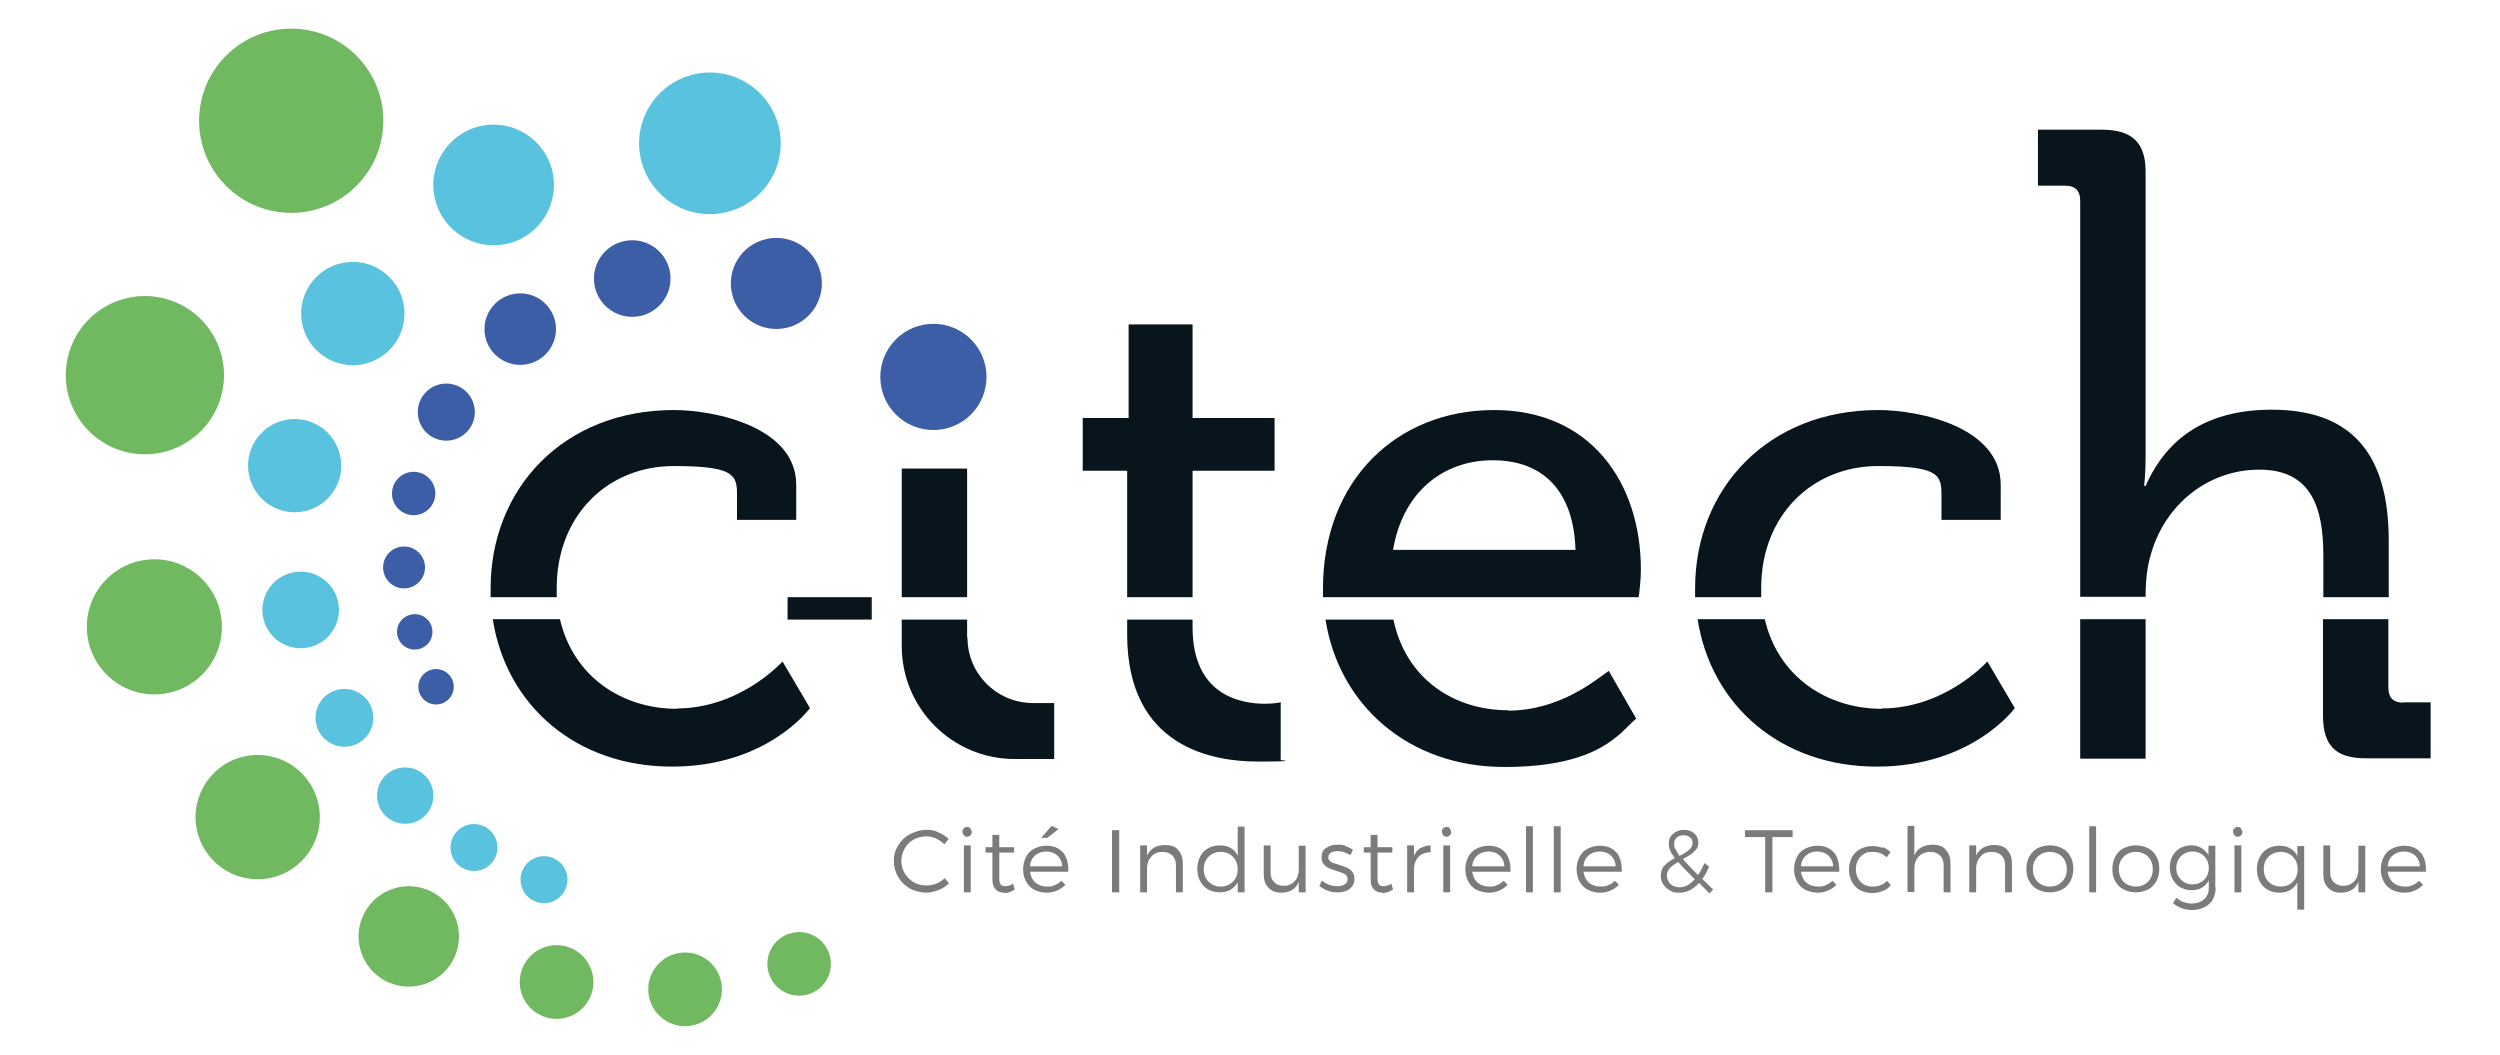 <?xml version="1.0" encoding="UTF-8"?>
<svg id="Layer_1" data-name="Layer 1" xmlns="http://www.w3.org/2000/svg" version="1.1" viewBox="0 0 692 291.9">
  <defs>
    <style>
      .cls-1 {
        fill: #71b961;
      }

      .cls-1, .cls-2, .cls-3, .cls-4, .cls-5 {
        stroke-width: 0px;
      }

      .cls-2 {
        fill: #7b7c7a;
      }

      .cls-3 {
        fill: #08151c;
      }

      .cls-4 {
        fill: #59c2df;
      }

      .cls-5 {
        fill: #3c5ea7;
      }
    </style>
  </defs>
  <g>
    <path class="cls-3" d="M187.4,196.2c-15.1,0-28.7-8.8-32.4-24.8h-18.6c3.7,23.9,23.1,40.8,49.6,40.8s38.2-16.2,38.2-16.2l-7.6-12.9s-11.6,13-29.3,13Z"/>
    <path class="cls-3" d="M154.1,162.7c0-19.9,14-33.7,32.4-33.7s17.5,3,17.5,9.7v5.2h16.4v-9.7c0-16-22.5-20.7-33.9-20.7-30.4,0-50.7,21.6-50.7,49.4s0,1.6,0,2.4h18.3c0-.9,0-1.7,0-2.6Z"/>
    <polygon class="cls-3" points="312 165.3 330.1 165.3 330.1 130.3 352.8 130.3 352.8 115.7 330.1 115.7 330.1 89.8 312.4 89.8 312.4 115.7 299.7 115.7 299.7 130.3 312 130.3 312 165.3"/>
    <path class="cls-3" d="M330.1,173.5v-2h-18.1v4.1c0,31.5,24,35.2,36.2,35.2s6.3-.4,6.3-.4v-16s-1.7.4-4.3.4c-6.9,0-20.1-2.4-20.1-21.2Z"/>
    <path class="cls-3" d="M413.5,113.5c-26.8,0-47.3,19.4-47.3,49.4s0,1.6,0,2.4h87.4c.2-1.5.6-5,.6-7.6,0-24.2-14-44.2-40.6-44.2ZM385.6,152.2c2.6-15.7,13.6-24.8,27.6-24.8s22.4,8.6,22.9,24.8h-50.5Z"/>
    <path class="cls-3" d="M417.5,196.6c-15.2,0-28.4-8.8-31.8-25.1h-18.8c3.7,23.6,22.9,40.8,49.5,40.8s32.1-9.7,36.5-13.4l-7.6-13.2c-3.2,2.2-13.4,11-27.8,11Z"/>
    <path class="cls-3" d="M520.9,196.2c-15.1,0-28.7-8.8-32.4-24.8h-18.6c3.7,23.9,23.1,40.8,49.6,40.8s38.2-16.2,38.2-16.2l-7.6-12.9s-11.6,13-29.3,13Z"/>
    <path class="cls-3" d="M487.5,162.7c0-19.9,14-33.7,32.4-33.7s17.5,3,17.5,9.7v5.2h16.4v-9.7c0-16-22.5-20.7-33.9-20.7-30.4,0-50.7,21.6-50.7,49.4s0,1.6,0,2.4h18.3c0-.9,0-1.7,0-2.6Z"/>
    <path class="cls-3" d="M643.1,165.3h18.1v-15.7c0-24-10.3-36.2-32.4-36.2s-30.8,11.9-34.9,21.1h-.4s.4-3.4.4-7.8V47.5c0-8-3.7-11.6-12.1-11.6h-17.7v15.5h7.6c2.6,0,4.1,1.3,4.1,4.1v109.7h18.1c0-4.3.4-8.4,1.5-11.9,3.9-13.6,15.7-23.3,30-23.3s17.7,10.4,17.7,23.7v11.6Z"/>
    <rect class="cls-3" x="575.8" y="171.4" width="18.1" height="38.6"/>
    <path class="cls-3" d="M665.2,194.5c-2.6,0-4.1-1.3-4.1-4.1v-19h-18.1v26.6c0,8.4,3.5,11.9,11.9,11.9h17.9v-15.5h-7.6Z"/>
    <rect class="cls-3" x="249.6" y="129.7" width="18.1" height="35.6"/>
    <path class="cls-3" d="M267.7,176.5v-5h-18.1v7.3c0,17.3,14,31.3,31.3,31.3h10.9v-15.5h-6.2c-9.9-.2-17.8-8.2-17.8-18.1Z"/>
    <rect class="cls-3" x="218" y="165.3" width="23.3" height="6.2"/>
  </g>
  <g>
    <circle class="cls-1" cx="40.1" cy="103.9" r="21.9" transform="translate(-36.7 23.2) rotate(-22.5)"/>
    <circle class="cls-1" cx="80.6" cy="33.4" r="25.5" transform="translate(0 66.8) rotate(-45)"/>
    <circle class="cls-1" cx="42.6" cy="173.6" r="18.7" transform="translate(-16.9 5) rotate(-5.7)"/>
    <circle class="cls-1" cx="71.4" cy="226.1" r="17.2" transform="translate(-35.3 14.4) rotate(-9.2)"/>
    <circle class="cls-1" cx="113.1" cy="259.2" r="13.9" transform="translate(-169.6 264.5) rotate(-67.5)"/>
    <circle class="cls-1" cx="154.1" cy="271.8" r="10.2" transform="translate(-147.1 188.6) rotate(-45)"/>
    <circle class="cls-1" cx="189.7" cy="273.8" r="10.2" transform="translate(-41.4 33.9) rotate(-9.2)"/>
    <circle class="cls-1" cx="221.2" cy="266.8" r="8.8"/>
  </g>
  <g>
    <circle class="cls-4" cx="136.6" cy="51.3" r="16.7" transform="translate(-8.1 32.7) rotate(-13.3)"/>
    <circle class="cls-4" cx="196.5" cy="39.6" r="19.6" transform="translate(-3.8 32) rotate(-9.2)"/>
    <circle class="cls-4" cx="97.7" cy="86.8" r="14.3" transform="translate(-32.8 94.5) rotate(-45)"/>
    <circle class="cls-4" cx="81.5" cy="128.9" r="12.9" transform="translate(-27.4 22.2) rotate(-13.3)"/>
    <circle class="cls-4" cx="83.2" cy="168.9" r="10.6" transform="translate(-36.6 23.6) rotate(-13.3)"/>
    <circle class="cls-4" cx="95.4" cy="198.7" r="8" transform="translate(-30.6 17.8) rotate(-9.2)"/>
    <circle class="cls-4" cx="112.2" cy="220.2" r="7.8" transform="translate(-33.8 20.8) rotate(-9.2)"/>
    <circle class="cls-4" cx="131.2" cy="234.6" r="6.5"/>
    <circle class="cls-4" cx="150.6" cy="243.4" r="6.5" transform="translate(-37 27.3) rotate(-9.2)"/>
  </g>
  <g>
    <circle class="cls-5" cx="258.4" cy="104.3" r="14.7" transform="translate(1.9 213.3) rotate(-45)"/>
    <circle class="cls-5" cx="214.9" cy="78.5" r="12.6" transform="translate(-12.3 51.5) rotate(-13.3)"/>
    <circle class="cls-5" cx="175" cy="77.1" r="10.6"/>
    <circle class="cls-5" cx="144" cy="91.1" r="9.9"/>
    <circle class="cls-5" cx="123.6" cy="114" r="7.9" transform="translate(-16.7 21.3) rotate(-9.2)"/>
    <circle class="cls-5" cx="114.5" cy="136.6" r="6"/>
    <circle class="cls-5" cx="111.8" cy="157.1" r="5.8" transform="translate(-33.1 29.9) rotate(-13.3)"/>
    <circle class="cls-5" cx="114.8" cy="174.9" r="4.9"/>
    <circle class="cls-5" cx="120.7" cy="190.1" r="4.9"/>
  </g>
  <g>
    <path class="cls-2" d="M259.7,230.4c1.1.4,2.1,1.1,2.9,1.8l-1.2,1.5c-.7-.7-1.5-1.2-2.3-1.6s-1.8-.6-2.7-.6-2.5.3-3.5.9c-1.1.6-1.9,1.4-2.5,2.5s-.9,2.2-.9,3.4.3,2.4.9,3.4c.6,1,1.5,1.9,2.5,2.5s2.3.9,3.5.9,1.8-.2,2.7-.5,1.7-.9,2.4-1.5l1.2,1.4c-.9.8-1.9,1.5-3,1.9s-2.3.7-3.4.7-3.1-.4-4.5-1.2c-1.4-.8-2.4-1.8-3.2-3.2-.8-1.3-1.2-2.8-1.2-4.4s.4-3,1.2-4.3c.8-1.3,1.9-2.4,3.3-3.1s2.9-1.2,4.5-1.2,2.3.2,3.4.7Z"/>
    <path class="cls-2" d="M268.6,229.4c.2.3.4.6.4.9s-.1.7-.4.9c-.2.3-.5.4-.9.4s-.7-.1-.9-.4c-.2-.3-.4-.6-.4-1s.1-.7.4-.9c.2-.3.5-.4.9-.4s.7.1.9.4ZM266.8,247v-13h1.9v13h-1.9Z"/>
    <path class="cls-2" d="M278,247.1c-1,0-1.8-.3-2.4-.9-.6-.6-.9-1.5-.9-2.8v-7.4h-1.9v-1.5h1.9v-3.4h1.9v3.4h4.1s0,1.5,0,1.5h-4.1v7.1c0,.8.1,1.3.4,1.7s.7.5,1.3.5,1.4-.2,2.1-.7l.5,1.6c-.9.6-1.9,1-2.9,1Z"/>
    <path class="cls-2" d="M294.3,236c1,1.3,1.5,3.1,1.4,5.3h-10.6c.2,1.3.7,2.3,1.5,3s1.9,1.1,3.2,1.1,1.5-.1,2.2-.4c.7-.3,1.3-.7,1.8-1.2l1.1,1.1c-.6.7-1.4,1.2-2.3,1.6-.9.4-1.9.6-2.9.6s-2.4-.3-3.4-.8c-1-.5-1.7-1.3-2.3-2.3-.5-1-.8-2.1-.8-3.4s.3-2.4.8-3.4c.5-1,1.3-1.8,2.3-2.3,1-.5,2.1-.8,3.4-.8,2,0,3.6.7,4.6,2ZM292.7,236.8c-.8-.7-1.8-1.1-3.1-1.1s-2.3.4-3.1,1.1c-.8.7-1.3,1.7-1.4,3h8.9c0-1.2-.5-2.2-1.3-3ZM290,231.9h-1.8l2.9-3.3,1.9.9-3.1,2.4Z"/>
    <path class="cls-2" d="M307.8,247v-17.2h2v17.2h-2Z"/>
    <path class="cls-2" d="M326.1,235.3c.9.9,1.3,2.1,1.3,3.7v8h-1.9v-7.5c0-1.1-.3-2-1-2.7-.6-.6-1.5-1-2.7-1-1.3,0-2.3.4-3,1.2-.8.8-1.2,1.8-1.3,3v7h-1.9v-13h1.9v2.8c.9-1.9,2.6-2.9,5-2.9,1.5,0,2.8.4,3.6,1.3Z"/>
    <path class="cls-2" d="M344.5,247h-1.9v-2.8c-.5.9-1.2,1.6-2,2.1-.9.5-1.9.7-3,.7s-2.3-.3-3.2-.8-1.7-1.3-2.2-2.3c-.5-1-.8-2.1-.8-3.4s.3-2.4.8-3.4c.5-1,1.3-1.8,2.2-2.3s2-.8,3.2-.8,2.2.2,3,.7c.9.5,1.6,1.2,2,2.2v-8.1h1.9v18.3ZM340.3,244.8c.7-.4,1.3-1,1.7-1.7.4-.7.6-1.6.6-2.5s-.2-1.8-.6-2.5c-.4-.7-1-1.3-1.7-1.7-.7-.4-1.5-.6-2.4-.6s-1.7.2-2.4.6c-.7.4-1.3,1-1.7,1.7s-.6,1.6-.6,2.5.2,1.7.6,2.5c.4.7,1,1.3,1.7,1.7.7.4,1.5.6,2.4.6s1.7-.2,2.4-.6Z"/>
    <path class="cls-2" d="M361.4,247h-1.9v-2.9c-.8,2-2.5,3-4.9,3-1.5,0-2.7-.5-3.5-1.4-.9-.9-1.3-2.1-1.3-3.7v-8h1.9v7.5c0,1.1.3,2,1,2.7.6.6,1.5,1,2.6,1,1.3,0,2.4-.5,3.1-1.3.8-.9,1.1-2,1.1-3.4v-6.4h1.9v13Z"/>
    <path class="cls-2" d="M372.6,234.3c.7.2,1.3.5,1.9.9l-.7,1.5c-.5-.3-1.1-.6-1.7-.8-.6-.2-1.2-.3-1.8-.3s-1.4.1-1.9.4c-.5.3-.7.7-.7,1.3s.1.7.4,1,.6.5,1,.6.9.3,1.6.5c.9.3,1.6.5,2.2.8s1,.6,1.4,1.1.6,1.2.6,2c0,1.2-.5,2.1-1.4,2.8s-2,.9-3.4.9-1.8-.2-2.7-.5c-.9-.3-1.6-.8-2.2-1.3l.7-1.5c.5.5,1.2.9,2,1.2.8.3,1.5.4,2.3.4s1.5-.2,2-.5c.5-.3.8-.8.8-1.4s-.2-1.1-.7-1.4c-.5-.3-1.3-.6-2.3-.9-.9-.3-1.6-.5-2.2-.8-.5-.2-1-.6-1.4-1.1s-.6-1.1-.6-1.9c0-1.2.4-2.1,1.3-2.6.9-.6,1.9-.9,3.2-.9s1.5.1,2.2.3Z"/>
    <path class="cls-2" d="M382.7,247.1c-1,0-1.8-.3-2.4-.9-.6-.6-.9-1.5-.9-2.8v-7.4h-1.9v-1.5h1.9v-3.4h1.9v3.4h4.1s0,1.5,0,1.5h-4.1v7.1c0,.8.1,1.3.4,1.7s.7.5,1.3.5,1.4-.2,2.1-.7l.5,1.6c-.9.6-1.9,1-2.9,1Z"/>
    <path class="cls-2" d="M393.2,234.8c.8-.5,1.7-.8,2.8-.8v1.9c-1.3,0-2.4.4-3.2,1.1-.8.8-1.3,1.8-1.4,3.1v6.9h-1.9v-13h1.9v2.9c.4-.9,1-1.7,1.8-2.2Z"/>
    <path class="cls-2" d="M401.3,229.4c.2.3.4.6.4.9s-.1.7-.4.9c-.2.3-.5.4-.9.4s-.7-.1-.9-.4c-.2-.3-.4-.6-.4-1s.1-.7.4-.9c.2-.3.5-.4.9-.4s.7.1.9.4ZM399.5,247v-13h1.9v13h-1.9Z"/>
    <path class="cls-2" d="M416.7,236c1,1.3,1.5,3.1,1.4,5.3h-10.6c.2,1.3.7,2.3,1.5,3s1.9,1.1,3.2,1.1,1.5-.1,2.2-.4c.7-.3,1.3-.7,1.8-1.2l1.1,1.1c-.6.7-1.4,1.2-2.3,1.6-.9.4-1.9.6-2.9.6s-2.4-.3-3.4-.8c-1-.5-1.7-1.3-2.3-2.3-.5-1-.8-2.1-.8-3.4s.3-2.4.8-3.4c.5-1,1.3-1.8,2.3-2.3,1-.5,2.1-.8,3.4-.8,2,0,3.6.7,4.6,2ZM415.1,236.8c-.8-.7-1.8-1.1-3.1-1.1s-2.3.4-3.1,1.1c-.8.7-1.3,1.7-1.4,3h8.9c0-1.2-.5-2.2-1.3-3Z"/>
    <path class="cls-2" d="M422.4,247v-18.3h1.9v18.3h-1.9Z"/>
    <path class="cls-2" d="M430.1,247v-18.3h1.9v18.3h-1.9Z"/>
    <path class="cls-2" d="M447.5,236c1,1.3,1.5,3.1,1.4,5.3h-10.6c.2,1.3.7,2.3,1.5,3s1.9,1.1,3.2,1.1,1.5-.1,2.2-.4c.7-.3,1.3-.7,1.8-1.2l1.1,1.1c-.6.7-1.4,1.2-2.3,1.6-.9.4-1.9.6-2.9.6s-2.4-.3-3.4-.8c-1-.5-1.7-1.3-2.3-2.3-.5-1-.8-2.1-.8-3.4s.3-2.4.8-3.4c.5-1,1.3-1.8,2.3-2.3,1-.5,2.1-.8,3.4-.8,2,0,3.6.7,4.6,2ZM445.9,236.8c-.8-.7-1.8-1.1-3.1-1.1s-2.3.4-3.1,1.1c-.8.7-1.3,1.7-1.4,3h8.9c0-1.2-.5-2.2-1.3-3Z"/>
    <path class="cls-2" d="M470.2,244.5c-1.7,1.8-3.4,2.6-5.3,2.6s-1.8-.2-2.6-.6-1.4-1-1.9-1.7-.7-1.5-.7-2.4.3-2.1,1-2.8c.7-.7,1.6-1.4,2.9-2.1-.6-.8-1.1-1.5-1.3-2.1-.3-.7-.4-1.3-.4-1.9,0-1.1.4-2,1.2-2.7.8-.7,1.8-1.1,3-1.1s2.1.3,2.9,1c.7.6,1.1,1.5,1.1,2.5s-.2,1.4-.6,1.9-.9,1-1.5,1.4-1.3.8-2.2,1.3c.9,1,2.3,2.5,4.2,4.4.7-.9,1.2-2,1.8-3.3l1.3,1c-.6,1.3-1.2,2.5-1.9,3.4l3,2.9-1,1.1-2.9-2.9ZM469.1,243.4c-2.2-2.2-3.7-3.8-4.6-4.8-1,.6-1.8,1.1-2.3,1.7s-.8,1.2-.8,2,.3,1.8,1,2.4c.7.6,1.5.9,2.5.9,1.5,0,2.8-.7,4.2-2.2ZM463.8,235c.2.5.6,1.2,1.1,1.9,1.2-.6,2.1-1.2,2.7-1.7.6-.5.9-1.2.9-1.9s-.2-1.2-.7-1.5c-.4-.4-1-.6-1.8-.6s-1.4.2-1.9.7c-.5.4-.7,1-.7,1.7s.1,1,.4,1.6Z"/>
    <path class="cls-2" d="M490.6,231.7v15.3h-2v-15.3h-5.6v-1.9h13.2v1.9h-5.6Z"/>
    <path class="cls-2" d="M507.7,236c1,1.3,1.5,3.1,1.4,5.3h-10.6c.2,1.3.7,2.3,1.5,3s1.9,1.1,3.2,1.1,1.5-.1,2.2-.4c.7-.3,1.3-.7,1.8-1.2l1.1,1.1c-.6.7-1.4,1.2-2.3,1.6-.9.4-1.9.6-2.9.6s-2.4-.3-3.4-.8c-1-.5-1.7-1.3-2.3-2.3-.5-1-.8-2.1-.8-3.4s.3-2.4.8-3.4c.5-1,1.3-1.8,2.3-2.3,1-.5,2.1-.8,3.4-.8,2,0,3.6.7,4.6,2ZM506.1,236.8c-.8-.7-1.8-1.1-3.1-1.1s-2.3.4-3.1,1.1c-.8.7-1.3,1.7-1.4,3h8.9c0-1.2-.5-2.2-1.3-3Z"/>
    <path class="cls-2" d="M521.2,234.5c.8.3,1.5.8,2.1,1.4l-1.1,1.4c-1-1-2.3-1.5-3.9-1.5s-1.7.2-2.4.6c-.7.4-1.2,1-1.6,1.7s-.6,1.6-.6,2.5.2,1.8.6,2.5.9,1.3,1.6,1.7c.7.4,1.5.6,2.4.6s1.6-.1,2.3-.4,1.3-.7,1.7-1.2l1.1,1.2c-.6.7-1.3,1.3-2.2,1.6-.9.4-1.9.6-3,.6s-2.4-.3-3.3-.8c-1-.5-1.7-1.3-2.3-2.3-.5-1-.8-2.1-.8-3.4s.3-2.4.8-3.4c.6-1,1.3-1.8,2.3-2.3,1-.5,2.1-.8,3.4-.8s1.9.2,2.8.5Z"/>
    <path class="cls-2" d="M538.6,235.3c.9.9,1.3,2.1,1.3,3.7v8h-1.9v-7.5c0-1.1-.3-2-1-2.7-.6-.6-1.5-1-2.7-1-1.4,0-2.4.5-3.2,1.3s-1.2,2-1.2,3.4v6.4h-1.9v-18.3h1.9v8.2c.8-2,2.5-2.9,5-3,1.5,0,2.8.4,3.6,1.3Z"/>
    <path class="cls-2" d="M555.6,235.3c.9.9,1.3,2.1,1.3,3.7v8h-1.9v-7.5c0-1.1-.3-2-1-2.7-.6-.6-1.5-1-2.7-1-1.3,0-2.3.4-3,1.2-.8.8-1.2,1.8-1.3,3v7h-1.9v-13h1.9v2.8c.9-1.9,2.6-2.9,5-2.9,1.5,0,2.8.4,3.6,1.3Z"/>
    <path class="cls-2" d="M570.8,234.8c1,.5,1.8,1.3,2.3,2.3.6,1,.8,2.1.8,3.4s-.3,2.4-.8,3.4c-.6,1-1.3,1.8-2.3,2.3s-2.1.8-3.4.8-2.4-.3-3.4-.8-1.8-1.3-2.3-2.3c-.6-1-.8-2.1-.8-3.4s.3-2.4.8-3.4c.6-1,1.3-1.8,2.3-2.3,1-.5,2.1-.8,3.4-.8s2.4.3,3.4.8ZM565,236.4c-.7.4-1.3,1-1.7,1.7s-.6,1.6-.6,2.5.2,1.8.6,2.5c.4.7.9,1.3,1.7,1.7.7.4,1.5.6,2.4.6s1.7-.2,2.4-.6c.7-.4,1.3-1,1.7-1.7.4-.7.6-1.6.6-2.5s-.2-1.8-.6-2.5-.9-1.3-1.7-1.7-1.5-.6-2.4-.6-1.7.2-2.4.6Z"/>
    <path class="cls-2" d="M578.3,247v-18.3h1.9v18.3h-1.9Z"/>
    <path class="cls-2" d="M594.6,234.8c1,.5,1.8,1.3,2.3,2.3.6,1,.8,2.1.8,3.4s-.3,2.4-.8,3.4c-.6,1-1.3,1.8-2.3,2.3s-2.1.8-3.4.8-2.4-.3-3.4-.8-1.8-1.3-2.3-2.3c-.6-1-.8-2.1-.8-3.4s.3-2.4.8-3.4c.6-1,1.3-1.8,2.3-2.3,1-.5,2.1-.8,3.4-.8s2.4.3,3.4.8ZM588.8,236.4c-.7.4-1.3,1-1.7,1.7s-.6,1.6-.6,2.5.2,1.8.6,2.5c.4.7.9,1.3,1.7,1.7.7.4,1.5.6,2.4.6s1.7-.2,2.4-.6c.7-.4,1.3-1,1.7-1.7.4-.7.6-1.6.6-2.5s-.2-1.8-.6-2.5-.9-1.3-1.7-1.7-1.5-.6-2.4-.6-1.7.2-2.4.6Z"/>
    <path class="cls-2" d="M613.3,245.7c0,1.2-.3,2.3-.8,3.3-.5.9-1.3,1.6-2.3,2.1s-2.1.8-3.4.8c-1.9,0-3.7-.6-5.3-1.9l.9-1.5c.7.5,1.3,1,2,1.2s1.5.4,2.3.4c1.4,0,2.5-.4,3.4-1.2.9-.8,1.3-1.9,1.3-3.2v-2c-.5.9-1.1,1.5-1.9,2-.8.5-1.8.7-2.9.7s-2.2-.3-3.1-.8-1.6-1.3-2.1-2.2c-.5-1-.8-2-.8-3.2s.2-2.3.7-3.2,1.2-1.7,2.1-2.2c.9-.5,1.9-.8,3-.8s2.1.2,2.9.7c.8.5,1.5,1.1,2,2v-2.6h1.9v11.6ZM609.2,244.2c.7-.4,1.2-.9,1.6-1.6s.6-1.5.6-2.3-.2-1.7-.6-2.4-.9-1.2-1.6-1.6c-.7-.4-1.4-.6-2.3-.6s-1.6.2-2.3.6c-.7.4-1.2.9-1.6,1.6s-.6,1.5-.6,2.4.2,1.7.6,2.3.9,1.2,1.6,1.6c.7.4,1.4.6,2.3.6s1.6-.2,2.3-.6Z"/>
    <path class="cls-2" d="M620.3,229.4c.2.3.4.6.4.9s-.1.7-.4.9c-.2.3-.5.4-.9.4s-.7-.1-.9-.4c-.2-.3-.4-.6-.4-1s.1-.7.4-.9c.2-.3.5-.4.9-.4s.7.1.9.4ZM618.5,247v-13h1.9v13h-1.9Z"/>
    <path class="cls-2" d="M637.8,251.8h-1.9v-7.5c-.5.9-1.2,1.6-2,2.1-.9.5-1.9.7-3,.7s-2.3-.3-3.2-.8-1.7-1.3-2.2-2.3c-.5-1-.8-2.1-.8-3.4s.3-2.4.8-3.4c.5-1,1.3-1.8,2.2-2.3s2-.8,3.2-.8,2.2.2,3,.7c.9.5,1.6,1.2,2,2.2v-2.8h1.9v17.7ZM633.7,244.8c.7-.4,1.3-1,1.7-1.7.4-.7.6-1.6.6-2.5s-.2-1.8-.6-2.5c-.4-.7-1-1.3-1.7-1.7-.7-.4-1.5-.6-2.4-.6s-1.7.2-2.4.6c-.7.4-1.3,1-1.7,1.7s-.6,1.6-.6,2.5.2,1.7.6,2.5c.4.7,1,1.3,1.7,1.7.7.4,1.5.6,2.4.6s1.7-.2,2.4-.6Z"/>
    <path class="cls-2" d="M654.7,247h-1.9v-2.9c-.8,2-2.5,3-4.9,3-1.5,0-2.7-.5-3.5-1.4-.9-.9-1.3-2.1-1.3-3.7v-8h1.9v7.5c0,1.1.3,2,1,2.7.6.6,1.5,1,2.6,1,1.3,0,2.4-.5,3.1-1.3.8-.9,1.1-2,1.1-3.4v-6.4h1.9v13Z"/>
    <path class="cls-2" d="M670.1,236c1,1.3,1.5,3.1,1.4,5.3h-10.6c.2,1.3.7,2.3,1.5,3s1.9,1.1,3.2,1.1,1.5-.1,2.2-.4c.7-.3,1.3-.7,1.8-1.2l1.1,1.1c-.6.7-1.4,1.2-2.3,1.6-.9.4-1.9.6-2.9.6s-2.4-.3-3.4-.8c-1-.5-1.7-1.3-2.3-2.3-.5-1-.8-2.1-.8-3.4s.3-2.4.8-3.4c.5-1,1.3-1.8,2.3-2.3,1-.5,2.1-.8,3.4-.8,2,0,3.6.7,4.6,2ZM668.5,236.8c-.8-.7-1.8-1.1-3.1-1.1s-2.3.4-3.1,1.1c-.8.7-1.3,1.7-1.4,3h8.9c0-1.2-.5-2.2-1.3-3Z"/>
  </g>
</svg>